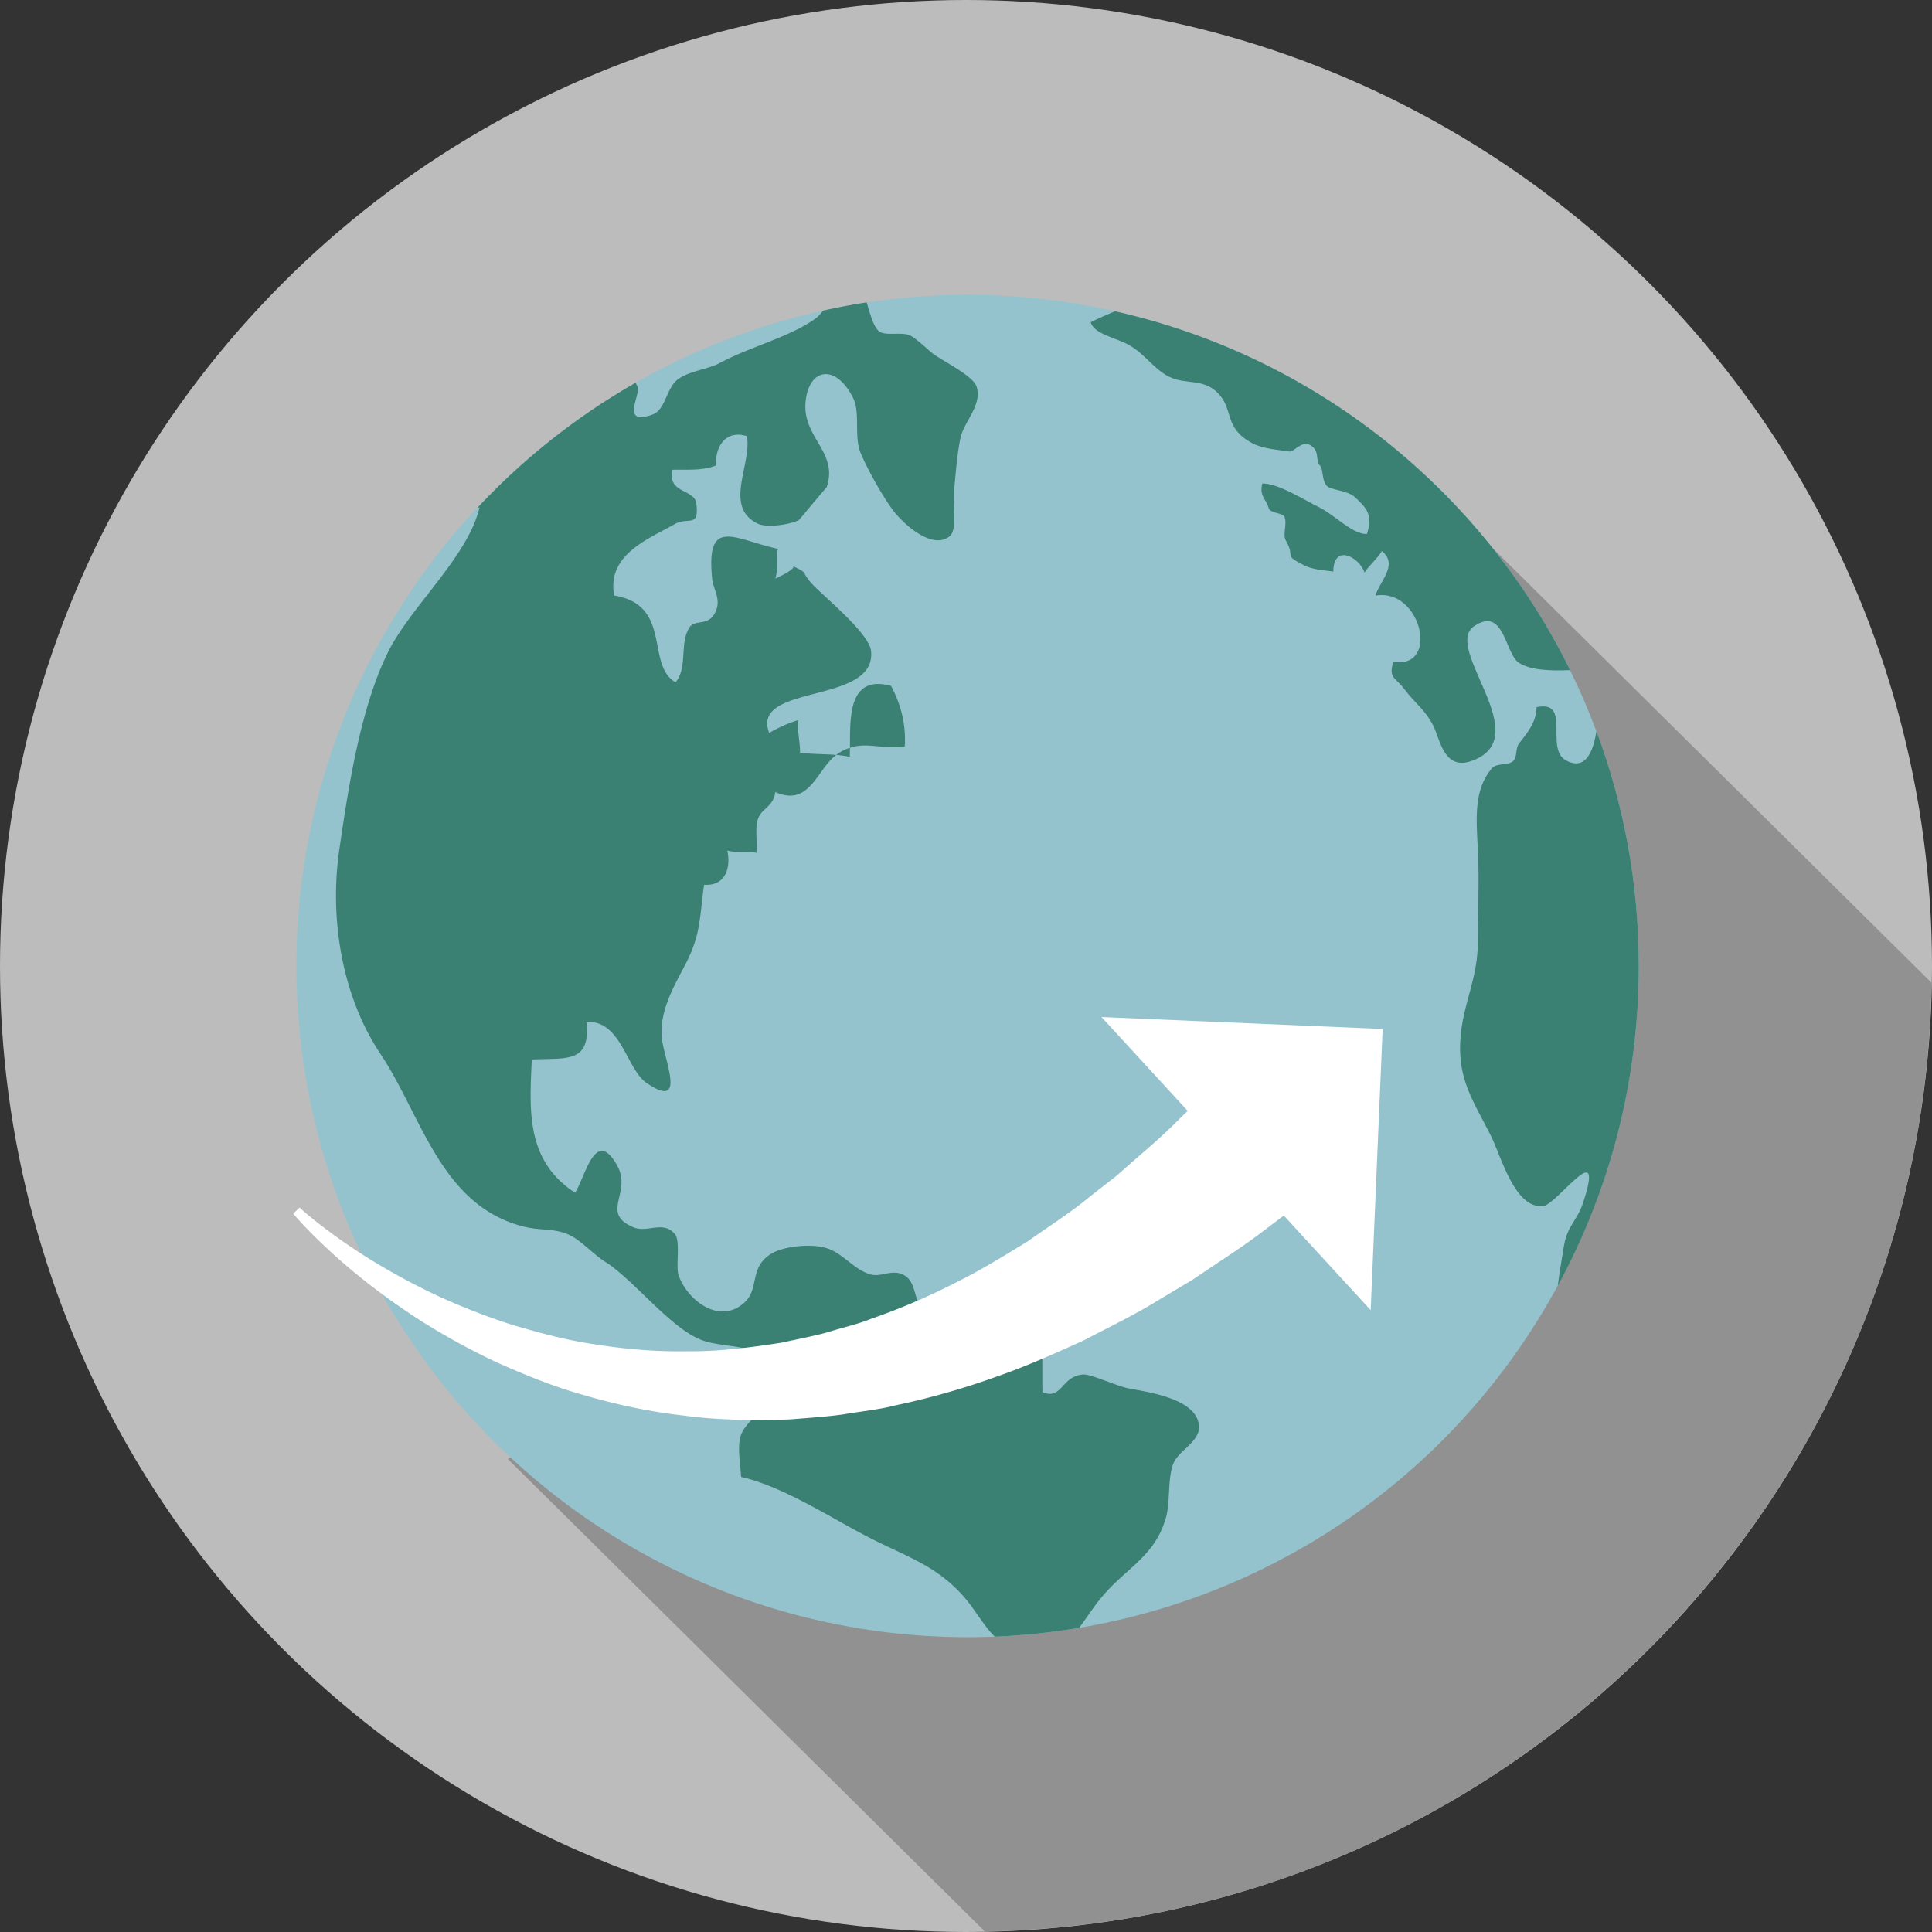 <svg xmlns="http://www.w3.org/2000/svg" xmlns:xlink="http://www.w3.org/1999/xlink" width="512" height="512"><rect width="100%" height="100%" fill="#333333" stroke="none"/><defs><path id="a" d="M0 0h512v512H0z"/></defs><clipPath id="b"><use xlink:href="#a" overflow="visible"/></clipPath><circle clip-path="url(#b)" fill="#BCBCBC" cx="256" cy="256" r="256"/><defs><path id="c" d="M0 0h512v512H0z"/></defs><clipPath id="d"><use xlink:href="#c" overflow="visible"/></clipPath><path clip-path="url(#d)" fill="#919191" d="M380.276 130.12L186.244 355.252l-51.684 31.38 126.456 125.244c137.572-2.656 248.513-113.772 250.872-251.416L380.276 130.12z"/><defs><path id="e" d="M0 0h512v512H0z"/></defs><clipPath id="f"><use xlink:href="#e" overflow="visible"/></clipPath><circle clip-path="url(#f)" fill="#94C3CE" cx="256.42" cy="256.004" r="177.868"/><g><defs><path id="g" d="M0 0h512v512H0z"/></defs><clipPath id="h"><use xlink:href="#g" overflow="visible"/></clipPath><path clip-path="url(#h)" fill="#3A8073" d="M349.796 134.548c-4.2-2.064-11.048-6.488-15.26-6.416-.912 3.288 1.104 4.276 1.636 6.416.384 1.56 3.752 1.28 4.236 2.46.752 1.776-.557 4.704.348 6.244 2.72 4.656-.939 3.608 4.816 6.548 2.319 1.184 5.18 1.296 7.771 1.676.017-7.404 6.765-4.044 8.288.272.672-1.396 3.984-4.32 4.568-5.736 4.456 3.688-.473 7.812-1.7 11.828 12.132-2.136 17.156 19.52 4.771 17.544-1.436 4.332.637 4.232 2.812 7.136 3.16 4.204 5.396 5.268 7.752 9.82 1.764 3.412 2.76 11.836 9.976 9.376 17.885-6.104-7.771-29.984.885-35.804 7.868-5.28 8.096 6.956 11.664 9.608 2.819 2.092 8.659 2.316 13.728 2.068-23.436-47.62-67.548-83.208-120.62-95.096-2.18.924-4.348 1.868-6.432 2.908.859 3.128 6.735 4.132 10.112 6.008 4.228 2.344 6.672 6.472 10.712 8.448 4.523 2.22 9.312.228 13.243 4.684 3.841 4.364 1.292 8.82 8.637 12.856 2.855 1.568 6.908 1.788 9.928 2.256 1.244.192 3.312-2.936 5.444-1.748 2.876 1.6 1.296 4.04 2.728 5.536.876.9.396 3.784 1.784 5.32.996 1.108 5.52 1.224 7.355 2.916 3.213 2.952 4.929 4.796 3.257 9.828-3.663.2-8.623-5.076-12.439-6.956z"/></g><g><defs><path id="i" d="M0 0h512v512H0z"/></defs><clipPath id="j"><use xlink:href="#i" overflow="visible"/></clipPath><path clip-path="url(#j)" fill="#3A8073" d="M414.376 330.664c-.452 3.032-1.156 6.72-1.54 10.084 13.68-25.192 21.452-54.064 21.452-84.748 0-21.888-3.977-42.836-11.212-62.2-.788 4.804-2.632 10.656-8.064 7.716-5.76-3.12 1.608-16.128-7.819-14.108-.057 4.028-2.345 6.668-4.664 9.676-.977 1.272-.385 3.496-1.509 4.584-1.359 1.32-4.411.428-5.691 1.96-4.732 5.66-4.141 12.916-3.68 21.6.416 7.844-.009 15.952-.005 24.34.005 9.584-3.68 15.772-4.544 24.752-1.1 11.5 3.288 17.292 7.988 26.64 2.729 5.408 6.264 19.384 13.828 18.68 3.664-.344 16.712-19.312 10.592-.832-1.592 4.82-4.252 5.972-5.132 11.856z"/></g><g><defs><path id="k" d="M0 0h512v512H0z"/></defs><clipPath id="l"><use xlink:href="#k" overflow="visible"/></clipPath><path clip-path="url(#l)" fill="#3A8073" d="M239.772 197.828c.38-5.644-.992-11.228-3.652-16.076-11.416-3.052-10.816 8.492-10.88 16.408 4.716-1.564 8.84.516 14.532-.332z"/></g><g><defs><path id="m" d="M0 0h512v512H0z"/></defs><clipPath id="n"><use xlink:href="#m" overflow="visible"/></clipPath><path clip-path="url(#n)" fill="#3A8073" d="M225.24 198.16c-1.132.376-2.3.904-3.528 1.812-.036.024-.064.06-.108.088 1.232.096 2.436.248 3.584.52a57.01 57.01 0 00.052-2.42z"/></g><g><defs><path id="o" d="M0 0h512v512H0z"/></defs><clipPath id="p"><use xlink:href="#o" overflow="visible"/></clipPath><path clip-path="url(#p)" fill="#3A8073" d="M298.96 367.912c-2.992-.588-9.796-3.752-11.788-3.656-5.916.276-5.664 6.92-10.912 4.664-.088-4.792.068-9.732-.184-14.504-3.448-.156-9.452 1.196-12.584-.052-3.484-1.396-5.092-5.349-8.156-6.448-3.476-1.236-7.368 1.312-10.744-1.076-2.428-1.72-1.64-6.815-4.756-8.764-3.2-2-6.236.456-9.056-.316-4.392-1.204-7.228-5.508-11.576-6.943-3.96-1.324-11.42-.641-14.804 1.428-6.048 3.7-2.968 9.24-7.216 13.032-6.668 5.943-15.192-.916-17.356-7.36-.796-2.392.58-9.06-.996-10.9-3.18-3.703-7.184-.164-11.024-1.796-8.884-3.8-.192-9.111-4.276-16.388-5.728-10.22-8.32 2.772-11.12 7.248-13.324-8.616-12.016-22.428-11.484-35.304 9.112-.452 15.644 1.124 14.496-9.948 9.228-.548 10.548 12.504 15.956 16.188 11.076 7.54 4.252-6.888 3.952-12.496-.364-6.827 3.12-12.907 6.12-18.58 4.252-8.06 3.88-12.212 5.128-21.476 5.564.42 7.176-4.312 6.164-9.084 2.152.752 5.48.04 7.696.636.328-2.54-.412-6.484.428-8.972.988-2.928 4.108-3.188 4.588-7.14 9.112 4.028 10.98-5.944 16.144-9.84-3.156-.272-6.476-.168-9.592-.612.1-2.66-.844-5.896-.412-8.624-2.824.848-5.38 2-7.748 3.428-5.056-13.252 28.468-7.364 26.992-21.736-.472-4.628-12.112-14.104-15.312-17.448-3.784-3.976-.692-2.792-5.476-5.084 1.4.668-4.976 3.54-4.608 3.332.872-2.348.128-5.436.708-7.876-11.512-2.488-19.152-8.784-17.408 8.012.264 2.564 2.148 5 1.16 7.956-1.676 4.968-5.644 2.444-7.204 4.88-2.688 4.22-.388 10.668-3.672 14.516-8.008-4.58-.748-20.452-16.26-22.988-2.02-10.944 9.264-15.028 16.032-18.928 3.532-2.04 6.54 1.196 5.736-5.472-.464-3.896-7.76-2.56-6.32-8.932 3.904-.076 7.96.292 11.492-1.112-.156-5.508 2.936-9.48 8.224-7.792 1.392 7.4-6.312 18.704 2.844 23.172 2.468 1.204 8.548.264 10.94-.928.068-.032 7.432-8.924 7.34-8.664 3.284-9.452-6.708-13.244-5.532-23.032 1.044-8.756 8.084-9.636 12.576-.636 1.888 3.776.232 10.22 1.916 14.384 1.748 4.324 6.048 11.988 8.844 15.6 2.516 3.264 10.04 10.284 14.716 6.712 2.268-1.74.916-8.608 1.18-11.232.364-3.768.872-10.856 1.816-15.032.984-4.312 5.752-8.588 4.245-13.436-.916-2.956-9.225-6.932-11.648-8.82-1.408-1.1-4.532-4.156-6.108-4.832-2.112-.904-6.376.216-8.008-.976-1.592-1.176-2.448-4.688-3.376-7.72-3.896.588-7.724 1.336-11.528 2.168-.668.832-1.316 1.572-1.924 2.024-6.74 4.94-17.3 7.484-25.424 11.836-3.284 1.756-8.048 2.092-11.108 4.324-3.156 2.296-3.248 8.108-6.796 9.376-8.572 3.064-3.076-5.236-3.916-7.328-.16-.384-.36-.724-.528-1.104a178.482 178.482 0 00-41.92 33.128c.184-.024.356-.088.548-.096-3.088 13.176-18.46 26.408-24.416 38.684-7.244 14.892-10.368 35.7-12.752 52.076-2.656 18.244.724 38.788 10.908 54.056 10.996 16.476 15.98 40.236 37.972 45.771 4.644 1.164 7.876.328 12.02 2.181 3.028 1.352 6.556 5.264 9.468 7.084 7.688 4.78 17.52 17.939 25.984 20.92 7.632 2.696 20.084-.368 17.988 13.388-.76 5.048-6.744 7.792-8.012 12.021-.864 2.936 0 7.752.164 10.752 11.7 2.651 24.876 11.588 35.304 16.756 9.176 4.56 16.72 7.044 23.672 14.928 2.94 3.336 5.124 7.504 8.224 10.632a180.656 180.656 0 0022.372-2.319c1.933-2.553 3.74-5.452 5.929-8.08 6.571-7.884 13.96-10.704 16.996-20.836 1.332-4.492.432-10.328 2.016-14.548 1.34-3.564 7.308-5.904 6.816-10.265-.818-7.21-13.982-8.798-18.774-9.762z"/></g><g><defs><path id="q" d="M0 0h512v512H0z"/></defs><clipPath id="r"><use xlink:href="#q" overflow="visible"/></clipPath><path clip-path="url(#r)" fill="#FFF" d="M366.416 272.688l-74.504-3.163 22.844 24.872a683.4 683.4 0 00-2.92 2.84c-2.592 2.64-5.9 5.615-9.768 8.936a4851.806 4851.806 0 00-6.128 5.38c-2.248 1.752-4.601 3.604-7.072 5.536-4.853 4.036-10.517 7.648-16.4 11.812-6.076 3.712-12.492 7.72-19.468 11.147a174.16 174.16 0 01-22.016 9.408c-3.812 1.548-7.816 2.38-11.78 3.64-3.992 1.08-8.064 1.84-12.14 2.736-8.192 1.272-16.524 2.36-24.784 2.268-8.264.156-16.432-.548-24.292-1.783-7.9-1.116-15.376-3.188-22.452-5.288-7.032-2.252-13.552-4.876-19.472-7.58-11.784-5.524-21.072-11.424-27.26-15.937-6.244-4.491-9.408-7.491-9.408-7.491l-1.688 1.607c-.004 0 2.88 3.524 8.616 8.884 5.716 5.404 14.396 12.641 25.904 19.956 5.78 3.593 12.252 7.221 19.396 10.561 7.184 3.195 14.924 6.428 23.3 8.744 8.336 2.436 17.196 4.359 26.356 5.376 9.156 1.26 18.584 1.279 28.024 1.016 4.684-.392 9.42-.68 14.084-1.32 4.612-.804 9.356-1.235 13.852-2.392a200.06 200.06 0 0026.3-7.433c8.416-2.884 16.18-6.42 23.6-9.768 7.141-3.744 14.108-7.084 20.048-10.828 3.036-1.804 5.937-3.54 8.704-5.188 2.656-1.78 5.177-3.473 7.549-5.061 4.779-3.144 8.876-5.992 12.084-8.5 1.787-1.348 3.352-2.52 4.703-3.54l23.017 25.064 3.171-74.511z"/></g></svg>